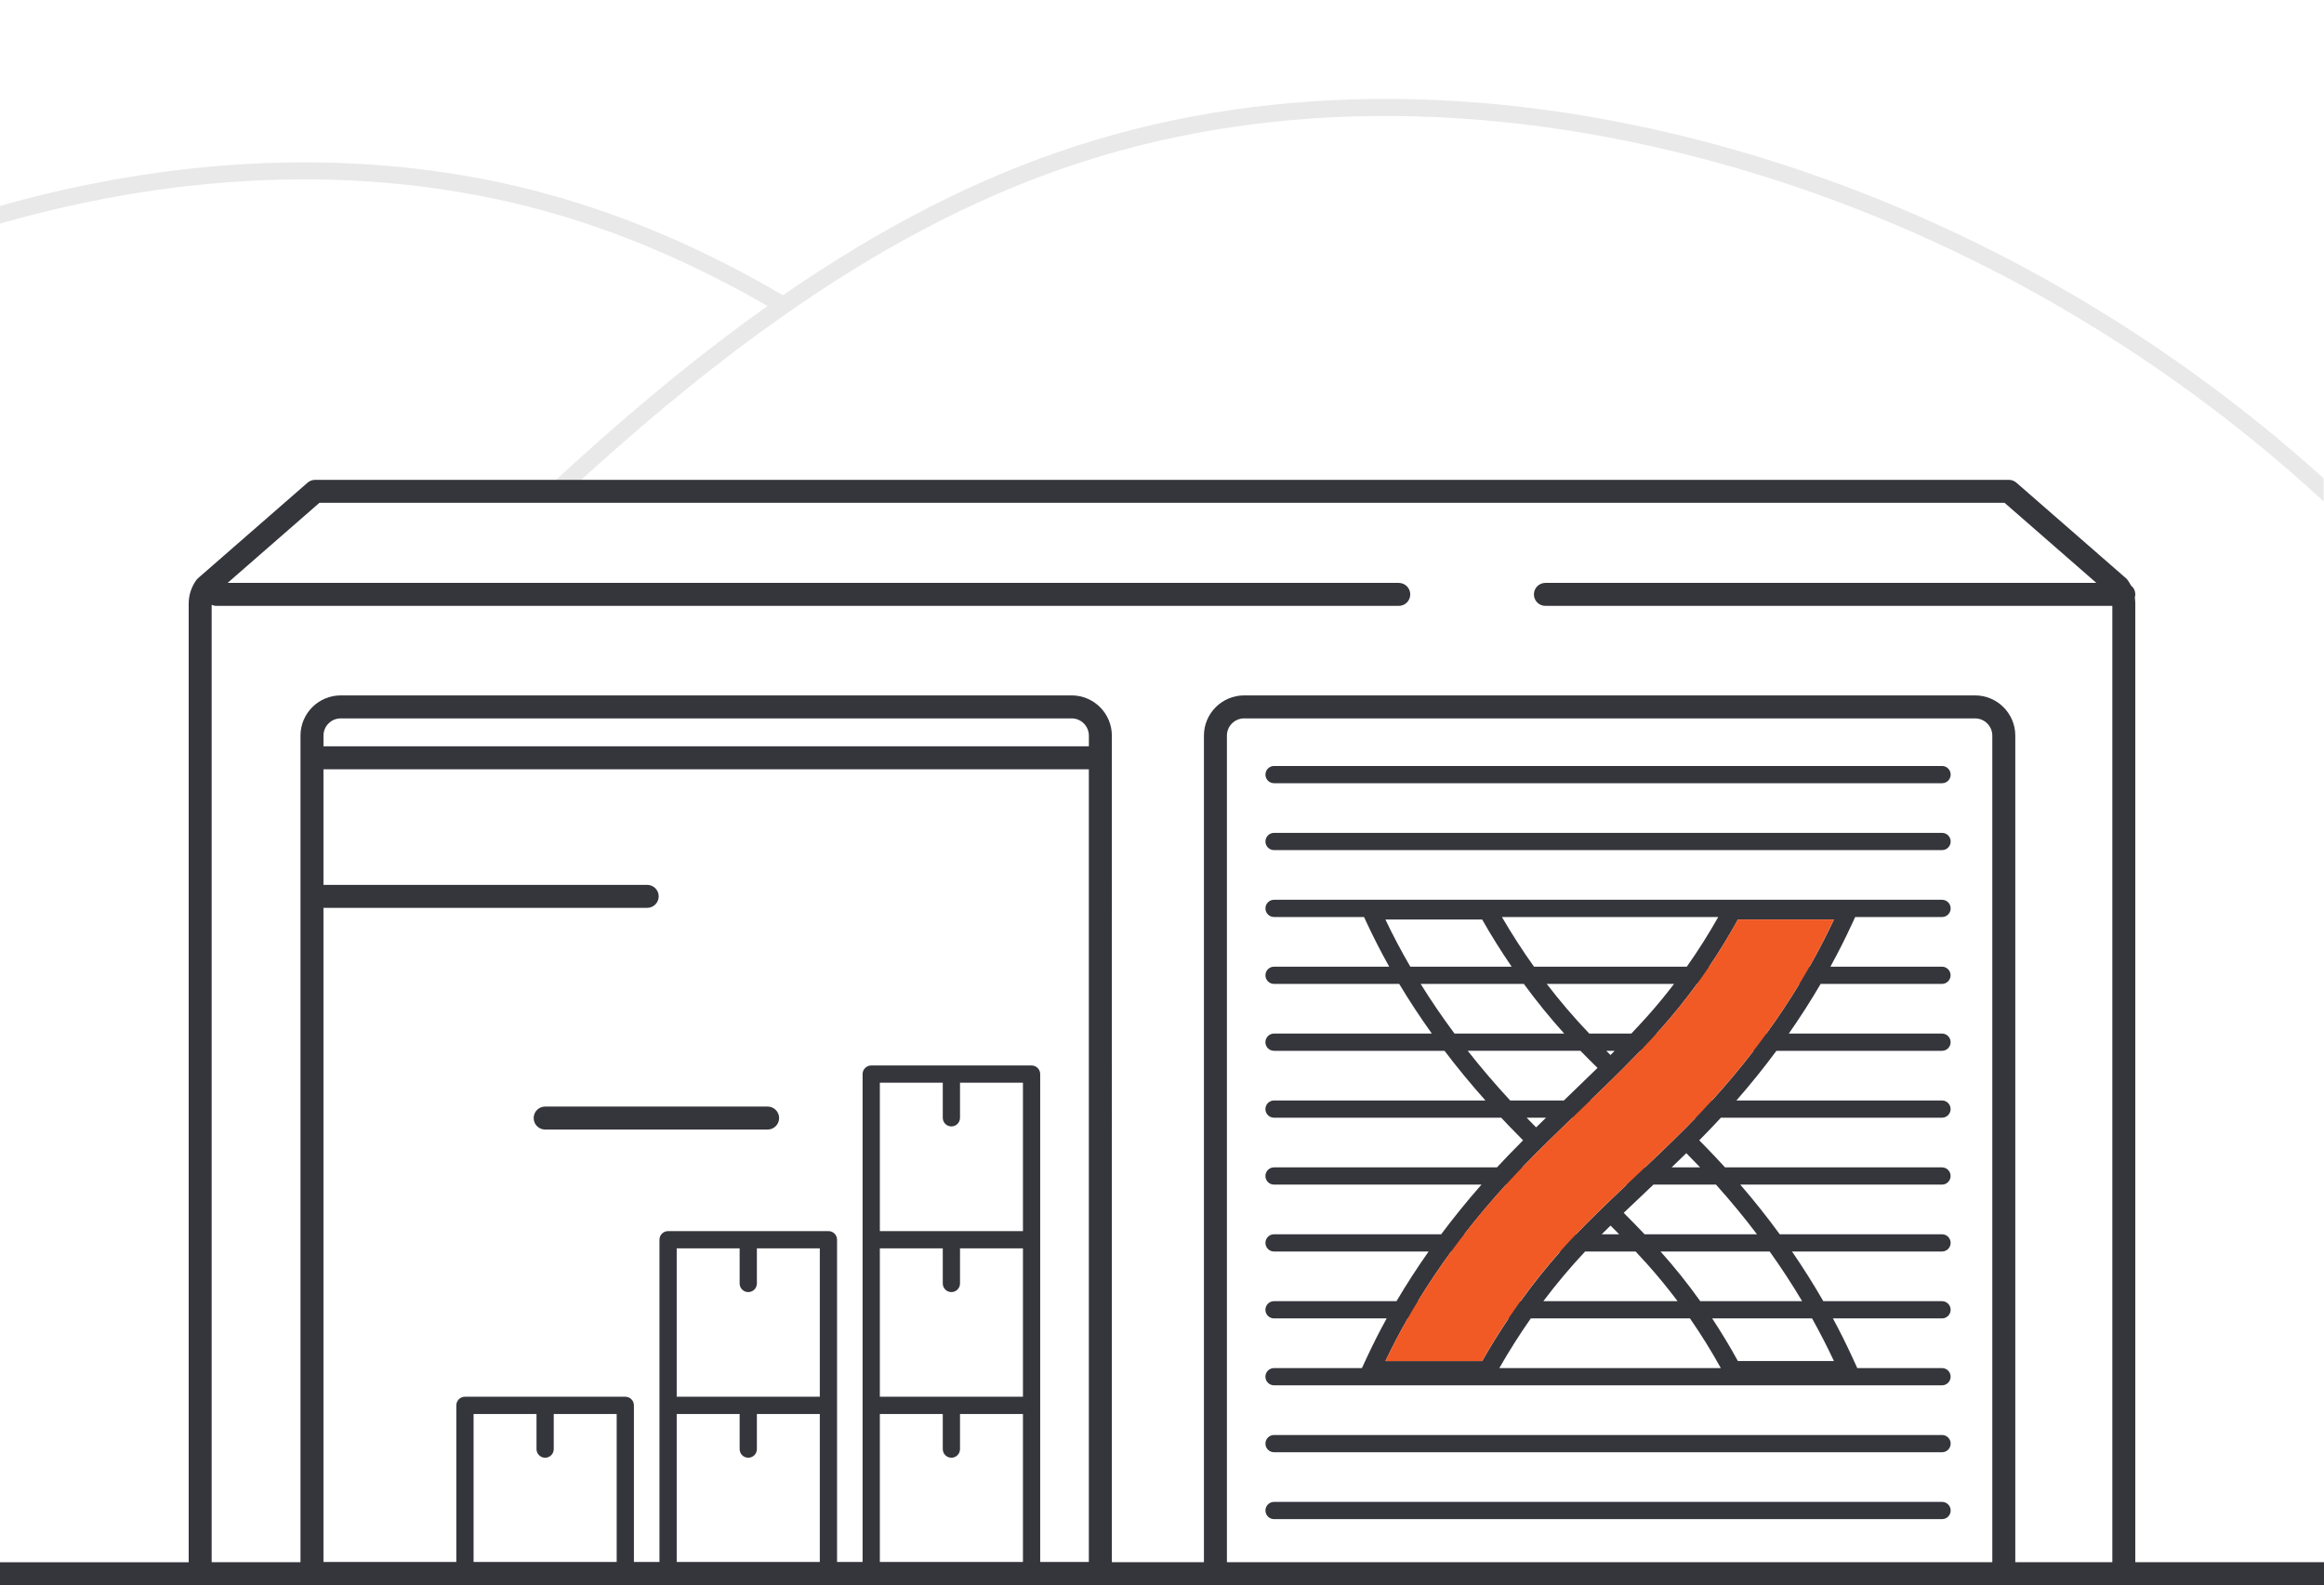 <?xml version="1.0" encoding="UTF-8"?>
<svg xmlns="http://www.w3.org/2000/svg" id="Layer_1" viewBox="0 0 808.74 551.63">
  <defs>
    <style>.cls-1{fill:#35353c;}.cls-1,.cls-2,.cls-3{stroke-width:0px;}.cls-2{fill:#f15a24;}.cls-3{fill:#e9e9ea;}</style>
  </defs>
  <path class="cls-3" d="m808.59,166.43v8.02c-58.3-53.71-128.91-94.17-204.99-116.16-80.5-23.26-159.07-23.91-227.2-1.87-32.51,10.51-64.74,26.72-98.33,49.68-1.78,1.21-3.56,2.44-5.35,3.7-21.61,15.15-43.82,33.1-67.05,54.1-1.12,1.01-2.25,2.03-3.38,3.07h-8.77c2.76-2.55,5.49-5.04,8.17-7.47,22.62-20.45,44.29-38.04,65.41-53-24.35-14.07-50.17-25.51-77.6-33.1C131.28,57.3,65.72,59.02,0,77.81v-6.16c66.22-18.65,132.3-20.23,191.08-3.96,28.86,7.99,55.93,20.13,81.37,35.06,34.89-24.1,68.33-41.05,102.12-51.98,69.27-22.4,149.03-21.77,230.67,1.82,75.22,21.74,145.17,61.33,203.35,113.84Z"></path>
  <path class="cls-1" d="m267.13,385.07h-77.42c-2.21,0-4,1.79-4,4s1.79,4,4,4h77.42c2.21,0,4-1.79,4-4s-1.79-4-4-4Z"></path>
  <path class="cls-1" d="m372.92,241.99H118.57c-7.72,0-14,6.28-14,14v291.64c0,2.21,1.79,4,4,4h274.35c2.21,0,4-1.79,4-4V255.99c0-7.72-6.28-14-14-14Zm-254.35,8h254.35c3.31,0,6,2.69,6,6v3.72H112.57v-3.72c0-3.31,2.69-6,6-6Zm71.13,257.28c1.66,0,3-1.34,3-3v-12.22h21.9v51.58h-49.8v-51.58h21.9v12.22c0,1.66,1.34,3,3,3Zm70.69-57.64c1.66,0,3-1.34,3-3v-12.22h21.9v51.64h-49.8v-51.64h21.9v12.22c0,1.66,1.34,3,3,3Zm-24.9,42.42h21.9v12.22c0,1.66,1.34,3,3,3s3-1.34,3-3v-12.22h21.9v51.58h-49.8v-51.58Zm95.59-100.07c1.66,0,3-1.34,3-3v-12.21h21.9v51.64h-49.8v-51.64h21.9v12.21c0,1.66,1.34,3,3,3Zm-24.9,94.07v-51.64h21.9v12.22c0,1.66,1.34,3,3,3s3-1.34,3-3v-12.22h21.9v51.64h-49.8Zm0,6h21.9v12.22c0,1.66,1.34,3,3,3s3-1.34,3-3v-12.22h21.9v51.58h-49.8v-51.58Zm55.8,51.58v-169.86c0-1.66-1.34-3-3-3h-55.8c-1.66,0-3,1.34-3,3v169.86h-8.89v-112.22c0-1.66-1.34-3-3-3h-55.8c-1.66,0-3,1.34-3,3v112.22h-8.89v-54.58c0-1.66-1.34-3-3-3h-55.8c-1.66,0-3,1.34-3,3v54.58h-46.24v-227.71h112.66c2.21,0,4-1.79,4-4s-1.79-4-4-4h-112.66v-40.22h266.35v275.92h-16.93Z"></path>
  <path class="cls-1" d="m808.74,543.63h-65.67V210.05c0-.72-.06-1.44-.16-2.14.1-.34.16-.7.16-1.07,0-1.26-.59-2.37-1.51-3.1-.32-.63-.69-1.25-1.11-1.83-.18-.25-.39-.48-.62-.69l-38.13-33.25c-.73-.64-1.66-.99-2.63-.99H109.66c-.96,0-1.9.35-2.63.99l-38.13,33.25c-.23.21-.44.44-.62.69-1.71,2.39-2.62,5.21-2.62,8.15v333.58H0v8h422.96s0,0,0,0h274.35s0,0,0,0h111.43v-8Zm-115.43,0h-266.35V255.99c0-3.31,2.69-6,6-6h254.35c3.31,0,6,2.69,6,6v287.64Zm41.76,0h-33.76V255.99c0-7.72-6.28-14-14-14h-254.35c-7.72,0-14,6.28-14,14v287.64H73.66V210.47c.51.23,1.06.37,1.65.37h411.45c2.21,0,4-1.79,4-4s-1.79-4-4-4H79.21l31.95-27.87h586.41l31.95,27.87h-191.73c-2.21,0-4,1.79-4,4s1.79,4,4,4h197.29v332.79Z"></path>
  <path class="cls-1" d="m675.82,266.55h-232.45c-1.66,0-3,1.34-3,3s1.34,3,3,3h232.45c1.66,0,3-1.34,3-3s-1.34-3-3-3Z"></path>
  <path class="cls-1" d="m675.82,289.83h-232.45c-1.66,0-3,1.34-3,3s1.34,3,3,3h232.45c1.66,0,3-1.34,3-3s-1.34-3-3-3Z"></path>
  <path class="cls-1" d="m675.82,499.36h-232.45c-1.66,0-3,1.34-3,3s1.34,3,3,3h232.45c1.66,0,3-1.34,3-3s-1.34-3-3-3Z"></path>
  <path class="cls-1" d="m675.82,522.64h-232.45c-1.66,0-3,1.34-3,3s1.34,3,3,3h232.45c1.66,0,3-1.34,3-3s-1.34-3-3-3Z"></path>
  <path class="cls-1" d="m645.61,319.11h30.21c1.66,0,3-1.34,3-3s-1.34-3-3-3h-232.45c-1.66,0-3,1.34-3,3s1.34,3,3,3h31.31l1.07,2.3c2.35,5.04,4.92,10.03,7.69,14.98h-40.07c-1.66,0-3,1.34-3,3s1.34,3,3,3h43.55c3.49,5.83,7.28,11.59,11.35,17.28h-54.91c-1.66,0-3,1.34-3,3s1.34,3,3,3h59.32c4.44,5.85,9.19,11.61,14.24,17.28h-73.56c-1.66,0-3,1.34-3,3s1.34,3,3,3h79.06c.82.87,1.64,1.75,2.47,2.62,1.69,1.76,3.4,3.51,5.13,5.24-1.73,1.73-3.44,3.48-5.13,5.24-1.33,1.39-2.65,2.78-3.95,4.18h-77.58c-1.66,0-3,1.34-3,3s1.34,3,3,3h72.19c-4.98,5.67-9.66,11.43-14.03,17.28h-58.15c-1.66,0-3,1.34-3,3s1.34,3,3,3h53.78c-4.01,5.69-7.73,11.45-11.17,17.28h-42.62c-1.66,0-3,1.34-3,3s1.34,3,3,3h39.19c-2.44,4.44-4.72,8.91-6.81,13.42l-1.8,3.86h-30.58c-1.66,0-3,1.34-3,3s1.34,3,3,3h232.45c1.66,0,3-1.34,3-3s-1.34-3-3-3h-29.49l-1.76-3.84c-2.08-4.53-4.32-9.01-6.71-13.44h37.96c1.66,0,3-1.34,3-3s-1.34-3-3-3h-41.31c-3.37-5.86-7-11.62-10.89-17.28h52.2c1.66,0,3-1.34,3-3s-1.34-3-3-3h-56.47c-4.29-5.88-8.87-11.65-13.73-17.28h70.19c1.66,0,3-1.34,3-3s-1.34-3-3-3h-75.5c-1.1-1.21-2.21-2.41-3.34-3.6-1.85-1.96-3.73-3.9-5.63-5.82,1.9-1.92,3.78-3.86,5.63-5.82.64-.68,1.26-1.36,1.89-2.04h76.95c1.66,0,3-1.34,3-3s-1.34-3-3-3h-71.54c4.93-5.63,9.57-11.4,13.93-17.28h57.61c1.66,0,3-1.34,3-3s-1.34-3-3-3h-53.3c3.95-5.66,7.65-11.42,11.07-17.28h42.22c1.66,0,3-1.34,3-3s-1.34-3-3-3h-38.82c2.71-4.94,5.24-9.94,7.57-15l1.05-2.28Zm-47.67,0c-3.38,5.97-7.02,11.75-10.94,17.28h-53.18c-3.95-5.53-7.67-11.3-11.16-17.28h75.27Zm-44.88,40.56c-5.2-5.42-10.13-11.2-14.8-17.28h44.3c-2.99,3.91-6.11,7.7-9.36,11.33-1.8,2-3.64,3.98-5.5,5.95h-14.64Zm8.83,6c-.48.49-.96.97-1.44,1.46-.49-.48-.98-.97-1.47-1.46h2.91Zm-79.77-45.68h33.67c3.21,5.66,6.65,11.12,10.26,16.4h-35.27c-3.15-5.42-6.04-10.88-8.66-16.4Zm12.26,22.4h35.91c4.43,6.04,9.11,11.82,14.05,17.28h-38.18c-4.23-5.69-8.16-11.45-11.78-17.28Zm31.15,40.56c-5.24-5.66-10.16-11.43-14.77-17.28h39.23c1.95,2,3.93,3.99,5.94,5.95-3.46,3.39-6.93,6.74-10.37,10.04-.44.43-.9.86-1.34,1.29h-18.68Zm12.48,6c-1.15,1.12-2.3,2.23-3.45,3.37-1.11-1.12-2.2-2.24-3.3-3.37h6.75Zm-3.46,12.35c1.5-1.5,3.01-3,4.53-4.49,2.7-2.65,5.4-5.26,8.1-7.86h42.94c-1.09,1.13-2.19,2.26-3.29,3.38-1.5,1.5-3.01,3-4.53,4.48-3.27,3.2-6.56,6.33-9.84,9.42h-42.74c1.59-1.65,3.2-3.3,4.83-4.93Zm-10.44,10.93h42c-1.86,1.76-3.73,3.53-5.6,5.33-1.53,1.47-3.06,2.95-4.58,4.44-2.25,2.2-4.48,4.43-6.66,6.68-.26.27-.52.56-.78.83h-38.95c4.54-5.85,9.4-11.61,14.57-17.28Zm33.29,17.28c1.01-1.01,2.03-2.02,3.06-3.02,1,1,2,2.01,2.99,3.02h-6.05Zm11.79,6c1.36,1.45,2.71,2.91,4.03,4.39,3.69,4.12,7.21,8.43,10.57,12.89h-46.71c4.57-6.08,9.43-11.84,14.53-17.28h17.59Zm-64.18,0h37.96c-4.85,5.47-9.45,11.24-13.8,17.28h-35.75c3.56-5.83,7.42-11.59,11.58-17.28Zm-22.88,38.12c2.36-4.99,4.96-9.93,7.76-14.84h35.11c-3.22,4.8-6.31,9.73-9.2,14.84h-33.67Zm39.63,2.44c3.42-5.98,7.07-11.74,10.95-17.28h55.39c3.84,5.54,7.43,11.31,10.73,17.28h-77.07Zm116.43-2.44h-33.41c-2.79-5.09-5.79-10.04-8.96-14.84h34.77c2.72,4.88,5.27,9.83,7.61,14.84Zm-11.06-20.84h-35.45c-4.28-6-8.85-11.73-13.71-17.15-.04-.04-.08-.08-.11-.13h37.98c4.04,5.66,7.8,11.42,11.29,17.28Zm-29.98-40.56c5.05,5.63,9.81,11.39,14.27,17.28h-39.11c-2.39-2.52-4.82-5.01-7.27-7.46,2.93-2.82,5.88-5.6,8.79-8.34.52-.49,1.04-.99,1.56-1.48h21.76Zm-5.53-6h-9.91c1.71-1.64,3.42-3.27,5.12-4.94,1.61,1.64,3.21,3.28,4.79,4.94Zm4.13-23.28h-42.34c2.36-2.28,4.73-4.57,7.11-6.89,1.51-1.48,3.03-2.98,4.53-4.49,1.94-1.94,3.87-3.91,5.78-5.9h39.41c-4.53,5.89-9.36,11.66-14.48,17.28Zm18.96-23.28h-38.28c.51-.56,1.03-1.12,1.54-1.69,4.43-4.95,8.61-10.16,12.57-15.59h35.65c-3.55,5.86-7.38,11.63-11.48,17.28Zm15-23.28h-34.95c3.57-5.29,6.93-10.75,10.03-16.4h33.41c-2.59,5.54-5.43,11.01-8.49,16.4Z"></path>
  <path class="cls-2" d="m638.18,319.99c-11.09,23.72-26.5,46.13-45.84,66.63-7.33,7.78-15.24,15.24-22.9,22.46-6.7,6.32-13.64,12.86-20.18,19.6-12.74,13.15-24,28.27-33.47,44.95h-33.67c11.11-23.43,27.05-46.02,47.37-67.17,6.64-6.9,13.67-13.66,20.5-20.23,9.39-9.02,19.1-18.35,27.97-28.25,10.22-11.42,19.24-24.2,26.81-37.99h33.41Z"></path>
</svg>
